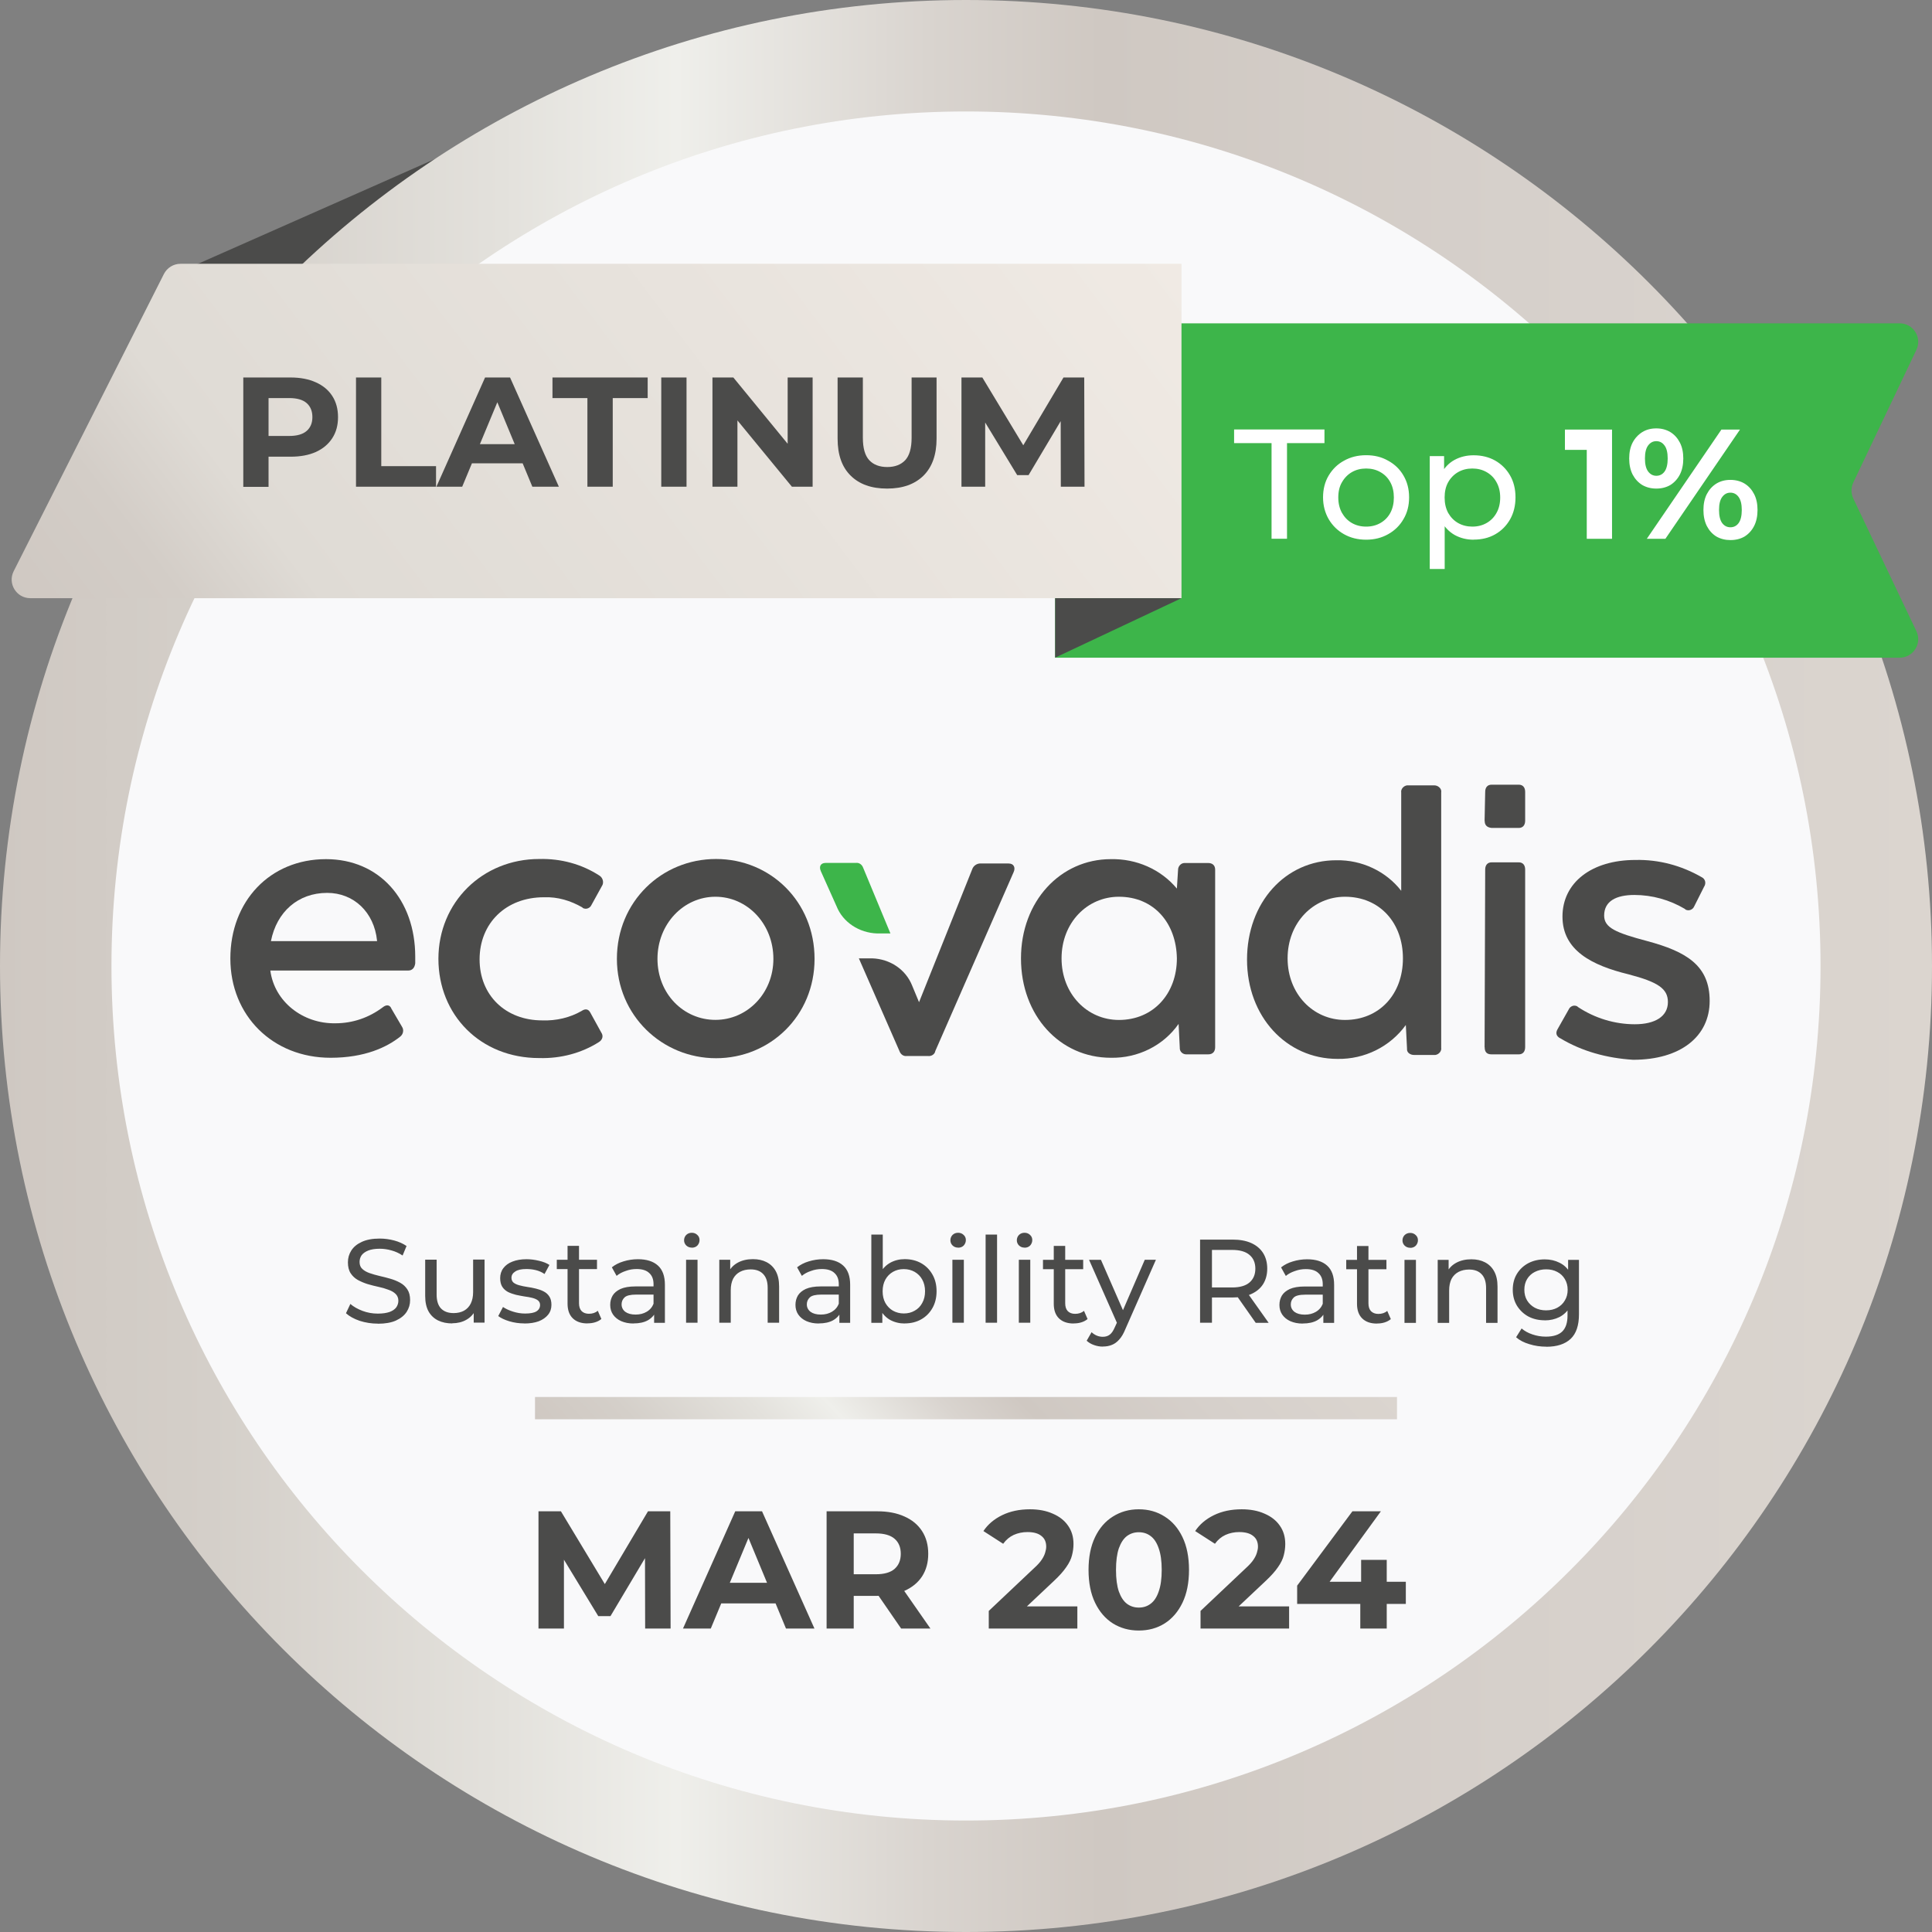 <svg width="150" height="150" viewBox="0 0 150 150" fill="none" xmlns="http://www.w3.org/2000/svg">
<rect x="0" y="0" width="150" height="150" fill="#808080" stroke="none"/>
<g clip-path="url(#clip0_1_2)">
<path d="M42.115 8.654L14.071 21.058H30.225L42.115 8.654Z" fill="#4B4B4A"/>
<path d="M75 150C116.423 150 150 116.423 150 75C150 33.577 116.423 0 75 0C33.577 0 0 33.577 0 75C0 116.423 33.577 150 75 150Z" fill="url(#paint0_linear_1_2)"/>
<path d="M75 141.346C111.64 141.346 141.346 111.64 141.346 75C141.346 38.36 111.64 8.654 75 8.654C38.36 8.654 8.654 38.36 8.654 75C8.654 111.64 38.36 141.346 75 141.346Z" fill="#F9F9FA"/>
<path d="M41.538 108.462H108.462V110.192H41.538V108.462Z" fill="url(#paint1_linear_1_2)"/>
<path d="M29.337 102.767C28.846 102.767 28.373 102.692 27.923 102.548C27.473 102.392 27.121 102.196 26.861 101.96L27.202 101.238C27.45 101.452 27.762 101.631 28.142 101.775C28.523 101.919 28.921 101.988 29.331 101.988C29.706 101.988 30.012 101.942 30.242 101.862C30.479 101.775 30.646 101.66 30.762 101.51C30.871 101.354 30.929 101.181 30.929 100.99C30.929 100.771 30.854 100.592 30.71 100.454C30.565 100.315 30.381 100.212 30.144 100.131C29.919 100.044 29.665 99.969 29.389 99.912C29.111 99.854 28.829 99.779 28.546 99.698C28.269 99.612 28.015 99.502 27.779 99.375C27.554 99.248 27.369 99.075 27.225 98.856C27.081 98.636 27.012 98.348 27.012 98.008C27.012 97.667 27.098 97.373 27.271 97.096C27.45 96.814 27.721 96.588 28.085 96.421C28.454 96.248 28.921 96.162 29.486 96.162C29.861 96.162 30.236 96.213 30.606 96.311C30.975 96.41 31.292 96.554 31.564 96.739L31.258 97.477C30.981 97.292 30.686 97.16 30.381 97.079C30.075 96.992 29.775 96.952 29.486 96.952C29.123 96.952 28.823 96.998 28.592 97.09C28.361 97.183 28.189 97.304 28.073 97.46C27.969 97.615 27.917 97.788 27.917 97.979C27.917 98.21 27.986 98.388 28.131 98.521C28.281 98.66 28.465 98.763 28.696 98.844C28.933 98.925 29.186 99 29.463 99.064C29.74 99.127 30.017 99.196 30.294 99.277C30.577 99.358 30.831 99.462 31.061 99.588C31.298 99.715 31.483 99.888 31.627 100.108C31.771 100.327 31.84 100.598 31.84 100.938C31.84 101.279 31.754 101.567 31.575 101.85C31.396 102.127 31.119 102.352 30.744 102.525C30.375 102.692 29.908 102.773 29.342 102.773L29.337 102.767ZM35.117 102.75C34.696 102.75 34.327 102.675 34.01 102.519C33.698 102.363 33.45 102.133 33.271 101.815C33.098 101.498 33.011 101.094 33.011 100.615V97.8H33.9V100.512C33.9 100.99 34.015 101.354 34.24 101.59C34.477 101.833 34.8 101.948 35.221 101.948C35.527 101.948 35.798 101.885 36.023 101.763C36.248 101.637 36.427 101.452 36.548 101.21C36.669 100.962 36.733 100.667 36.733 100.321V97.794H37.621V102.687H36.779V101.365L36.917 101.717C36.756 102.04 36.519 102.294 36.196 102.473C35.879 102.652 35.515 102.738 35.117 102.738V102.75ZM40.708 102.75C40.304 102.75 39.911 102.692 39.542 102.583C39.179 102.473 38.89 102.335 38.683 102.179L39.052 101.475C39.26 101.613 39.519 101.735 39.825 101.833C40.131 101.931 40.448 101.983 40.765 101.983C41.175 101.983 41.475 101.925 41.654 101.81C41.839 101.694 41.931 101.527 41.931 101.319C41.931 101.163 41.873 101.048 41.764 100.962C41.654 100.875 41.504 100.812 41.319 100.765C41.14 100.719 40.938 100.685 40.719 100.656C40.5 100.621 40.275 100.575 40.056 100.529C39.837 100.471 39.629 100.402 39.444 100.31C39.26 100.212 39.11 100.079 39 99.912C38.89 99.739 38.833 99.513 38.833 99.231C38.833 98.948 38.913 98.677 39.081 98.458C39.248 98.239 39.479 98.065 39.785 97.95C40.09 97.829 40.454 97.765 40.875 97.765C41.192 97.765 41.515 97.806 41.844 97.886C42.179 97.962 42.45 98.071 42.658 98.21L42.277 98.913C42.058 98.763 41.827 98.665 41.585 98.608C41.342 98.55 41.106 98.527 40.864 98.527C40.477 98.527 40.188 98.59 39.998 98.723C39.808 98.844 39.71 99.006 39.71 99.202C39.71 99.369 39.767 99.496 39.877 99.588C39.992 99.675 40.142 99.744 40.321 99.79C40.506 99.842 40.708 99.883 40.933 99.917C41.152 99.946 41.377 99.992 41.596 100.044C41.815 100.096 42.017 100.165 42.196 100.258C42.381 100.35 42.531 100.477 42.64 100.644C42.756 100.812 42.813 101.031 42.813 101.308C42.813 101.602 42.727 101.862 42.554 102.075C42.381 102.288 42.139 102.462 41.827 102.583C41.515 102.698 41.14 102.756 40.702 102.756L40.708 102.75ZM45.611 102.75C45.121 102.75 44.74 102.617 44.469 102.352C44.198 102.087 44.065 101.706 44.065 101.215V96.727H44.954V101.175C44.954 101.44 45.017 101.642 45.15 101.787C45.283 101.925 45.479 102 45.721 102C45.998 102 46.229 101.925 46.413 101.769L46.69 102.404C46.558 102.519 46.39 102.606 46.2 102.663C46.015 102.721 45.819 102.744 45.617 102.744L45.611 102.75ZM43.229 98.533V97.806H46.35V98.533H43.229ZM50.786 102.698V101.665L50.74 101.469V99.704C50.74 99.329 50.631 99.04 50.406 98.838C50.192 98.631 49.864 98.527 49.425 98.527C49.136 98.527 48.854 98.573 48.577 98.677C48.3 98.769 48.063 98.896 47.873 99.058L47.504 98.394C47.758 98.192 48.058 98.037 48.41 97.933C48.767 97.823 49.136 97.765 49.529 97.765C50.198 97.765 50.717 97.927 51.081 98.256C51.444 98.585 51.623 99.081 51.623 99.75V102.704H50.781L50.786 102.698ZM49.183 102.756C48.819 102.756 48.502 102.692 48.225 102.571C47.954 102.45 47.746 102.277 47.596 102.063C47.446 101.844 47.377 101.59 47.377 101.313C47.377 101.037 47.44 100.806 47.562 100.592C47.688 100.379 47.896 100.206 48.179 100.073C48.467 99.946 48.854 99.877 49.344 99.877H50.896V100.512H49.385C48.94 100.512 48.64 100.587 48.49 100.731C48.335 100.881 48.26 101.06 48.26 101.267C48.26 101.51 48.358 101.7 48.548 101.85C48.739 101.988 49.004 102.063 49.344 102.063C49.685 102.063 49.967 101.988 50.21 101.844C50.464 101.694 50.642 101.481 50.752 101.198L50.925 101.81C50.81 102.098 50.602 102.329 50.308 102.502C50.014 102.669 49.639 102.75 49.188 102.75L49.183 102.756ZM53.267 102.698V97.806H54.156V102.698H53.267ZM53.712 96.865C53.538 96.865 53.394 96.808 53.279 96.698C53.169 96.588 53.111 96.45 53.111 96.294C53.111 96.138 53.169 95.989 53.279 95.879C53.394 95.769 53.538 95.712 53.712 95.712C53.885 95.712 54.023 95.769 54.139 95.879C54.254 95.983 54.312 96.115 54.312 96.277C54.312 96.439 54.254 96.583 54.144 96.704C54.035 96.814 53.89 96.871 53.712 96.871V96.865ZM58.46 97.76C58.858 97.76 59.21 97.835 59.51 97.99C59.815 98.146 60.058 98.377 60.231 98.694C60.404 99.011 60.49 99.404 60.49 99.883V102.698H59.602V99.987C59.602 99.513 59.486 99.156 59.25 98.913C59.019 98.671 58.696 98.556 58.281 98.556C57.969 98.556 57.692 98.619 57.462 98.74C57.225 98.862 57.046 99.046 56.919 99.283C56.798 99.525 56.735 99.819 56.735 100.177V102.698H55.846V97.806H56.694V99.127L56.556 98.775C56.717 98.458 56.96 98.204 57.294 98.025C57.629 97.846 58.015 97.76 58.46 97.76ZM65.169 102.698V101.665L65.123 101.469V99.704C65.123 99.329 65.013 99.04 64.788 98.838C64.575 98.631 64.246 98.527 63.808 98.527C63.519 98.527 63.236 98.573 62.96 98.677C62.683 98.769 62.446 98.896 62.256 99.058L61.886 98.394C62.14 98.192 62.44 98.037 62.792 97.933C63.15 97.823 63.519 97.765 63.911 97.765C64.581 97.765 65.1 97.927 65.463 98.256C65.827 98.585 66.006 99.081 66.006 99.75V102.704H65.163L65.169 102.698ZM63.565 102.756C63.202 102.756 62.885 102.692 62.608 102.571C62.337 102.45 62.129 102.277 61.979 102.063C61.829 101.844 61.76 101.59 61.76 101.313C61.76 101.037 61.823 100.806 61.944 100.592C62.071 100.379 62.279 100.206 62.562 100.073C62.85 99.946 63.236 99.877 63.727 99.877H65.279V100.512H63.767C63.323 100.512 63.023 100.587 62.873 100.731C62.717 100.881 62.642 101.06 62.642 101.267C62.642 101.51 62.74 101.7 62.931 101.85C63.121 101.988 63.386 102.063 63.727 102.063C64.067 102.063 64.35 101.988 64.592 101.844C64.846 101.694 65.025 101.481 65.135 101.198L65.308 101.81C65.192 102.098 64.985 102.329 64.69 102.502C64.396 102.669 64.021 102.75 63.571 102.75L63.565 102.756ZM70.246 102.756C69.831 102.756 69.45 102.663 69.11 102.479C68.775 102.288 68.515 102.006 68.314 101.637C68.123 101.267 68.025 100.806 68.025 100.252C68.025 99.698 68.123 99.237 68.319 98.867C68.521 98.498 68.792 98.221 69.121 98.037C69.462 97.852 69.831 97.76 70.24 97.76C70.719 97.76 71.146 97.864 71.515 98.071C71.885 98.279 72.179 98.573 72.392 98.948C72.606 99.317 72.715 99.75 72.715 100.252C72.715 100.754 72.606 101.187 72.392 101.562C72.179 101.937 71.885 102.231 71.515 102.438C71.146 102.646 70.719 102.75 70.24 102.75L70.246 102.756ZM67.65 102.698V95.85H68.538V99.11L68.446 100.246L68.504 101.383V102.704H67.656L67.65 102.698ZM70.171 101.977C70.483 101.977 70.765 101.908 71.013 101.763C71.267 101.625 71.463 101.423 71.602 101.163C71.752 100.898 71.821 100.592 71.821 100.252C71.821 99.912 71.746 99.6 71.602 99.346C71.463 99.087 71.261 98.89 71.013 98.746C70.765 98.608 70.489 98.533 70.171 98.533C69.854 98.533 69.583 98.602 69.329 98.746C69.081 98.89 68.885 99.087 68.74 99.346C68.602 99.6 68.527 99.9 68.527 100.252C68.527 100.604 68.596 100.898 68.74 101.163C68.89 101.423 69.087 101.625 69.329 101.763C69.583 101.902 69.86 101.977 70.171 101.977ZM73.944 102.698V97.806H74.833V102.698H73.944ZM74.388 96.865C74.215 96.865 74.071 96.808 73.956 96.698C73.846 96.588 73.788 96.45 73.788 96.294C73.788 96.138 73.846 95.989 73.956 95.879C74.071 95.769 74.215 95.712 74.388 95.712C74.561 95.712 74.7 95.769 74.815 95.879C74.931 95.983 74.989 96.115 74.989 96.277C74.989 96.439 74.931 96.583 74.821 96.704C74.712 96.814 74.567 96.871 74.388 96.871V96.865ZM76.523 102.698V95.85H77.412V102.698H76.523ZM79.102 102.698V97.806H79.99V102.698H79.102ZM79.546 96.865C79.373 96.865 79.229 96.808 79.114 96.698C79.004 96.588 78.946 96.45 78.946 96.294C78.946 96.138 79.004 95.989 79.114 95.879C79.229 95.769 79.373 95.712 79.546 95.712C79.719 95.712 79.858 95.769 79.973 95.879C80.088 95.983 80.146 96.115 80.146 96.277C80.146 96.439 80.088 96.583 79.979 96.704C79.869 96.814 79.725 96.871 79.546 96.871V96.865ZM83.36 102.756C82.869 102.756 82.489 102.623 82.217 102.358C81.946 102.092 81.814 101.712 81.814 101.221V96.733H82.702V101.181C82.702 101.446 82.765 101.648 82.898 101.792C83.031 101.931 83.227 102.006 83.469 102.006C83.746 102.006 83.977 101.931 84.162 101.775L84.439 102.41C84.3 102.525 84.138 102.612 83.948 102.669C83.763 102.727 83.567 102.75 83.365 102.75L83.36 102.756ZM80.977 98.538V97.811H84.098V98.538H80.977ZM85.621 104.55C85.39 104.55 85.16 104.51 84.94 104.429C84.721 104.354 84.531 104.244 84.369 104.094L84.75 103.431C84.871 103.546 85.01 103.638 85.154 103.696C85.304 103.76 85.46 103.788 85.627 103.788C85.84 103.788 86.019 103.731 86.163 103.621C86.308 103.512 86.44 103.315 86.561 103.033L86.867 102.358L86.96 102.248L88.881 97.806H89.746L87.375 103.188C87.237 103.535 87.075 103.806 86.896 104.002C86.723 104.198 86.533 104.337 86.325 104.417C86.117 104.504 85.886 104.544 85.633 104.544L85.621 104.55ZM86.787 102.86L84.554 97.811H85.477L87.381 102.167L86.792 102.86H86.787ZM93.173 102.704V96.242H95.694C96.26 96.242 96.744 96.329 97.142 96.508C97.54 96.686 97.852 96.946 98.065 97.281C98.279 97.621 98.388 98.025 98.388 98.492C98.388 98.96 98.279 99.364 98.065 99.704C97.852 100.038 97.54 100.292 97.142 100.471C96.744 100.65 96.26 100.737 95.694 100.737H93.681L94.096 100.31V102.698H93.173V102.704ZM97.494 102.704L95.85 100.362H96.837L98.498 102.704H97.494ZM94.096 100.408L93.681 99.958H95.665C96.254 99.958 96.704 99.831 97.004 99.577C97.31 99.317 97.465 98.96 97.465 98.498C97.465 98.037 97.31 97.679 97.004 97.425C96.704 97.171 96.254 97.044 95.665 97.044H93.681L94.096 96.583V100.402V100.408ZM102.744 102.704V101.671L102.698 101.475V99.71C102.698 99.335 102.588 99.046 102.363 98.844C102.15 98.636 101.821 98.533 101.383 98.533C101.094 98.533 100.812 98.579 100.535 98.683C100.258 98.775 100.021 98.902 99.831 99.064L99.462 98.4C99.715 98.198 100.015 98.042 100.367 97.939C100.725 97.829 101.094 97.771 101.487 97.771C102.156 97.771 102.675 97.933 103.038 98.261C103.402 98.59 103.581 99.087 103.581 99.756V102.71H102.738L102.744 102.704ZM101.14 102.762C100.777 102.762 100.46 102.698 100.183 102.577C99.912 102.456 99.704 102.283 99.554 102.069C99.404 101.85 99.335 101.596 99.335 101.319C99.335 101.042 99.398 100.812 99.519 100.598C99.646 100.385 99.854 100.212 100.137 100.079C100.425 99.952 100.812 99.883 101.302 99.883H102.854V100.517H101.342C100.898 100.517 100.598 100.592 100.448 100.737C100.292 100.887 100.217 101.065 100.217 101.273C100.217 101.515 100.315 101.706 100.506 101.856C100.696 101.994 100.962 102.069 101.302 102.069C101.642 102.069 101.925 101.994 102.167 101.85C102.421 101.7 102.6 101.487 102.71 101.204L102.883 101.815C102.767 102.104 102.56 102.335 102.265 102.508C101.971 102.675 101.596 102.756 101.146 102.756L101.14 102.762ZM106.904 102.762C106.413 102.762 106.033 102.629 105.762 102.363C105.49 102.098 105.358 101.717 105.358 101.227V96.739H106.246V101.187C106.246 101.452 106.31 101.654 106.442 101.798C106.581 101.937 106.771 102.012 107.013 102.012C107.29 102.012 107.521 101.937 107.706 101.781L107.983 102.415C107.844 102.531 107.683 102.617 107.492 102.675C107.308 102.733 107.112 102.756 106.91 102.756L106.904 102.762ZM104.521 98.544V97.817H107.642V98.544H104.521ZM109.044 102.71V97.817H109.933V102.71H109.044ZM109.488 96.877C109.315 96.877 109.171 96.819 109.056 96.71C108.946 96.6 108.888 96.462 108.888 96.306C108.888 96.15 108.946 96 109.056 95.89C109.171 95.781 109.315 95.723 109.488 95.723C109.662 95.723 109.8 95.781 109.915 95.89C110.031 95.994 110.088 96.127 110.088 96.288C110.088 96.45 110.031 96.594 109.921 96.715C109.812 96.825 109.667 96.883 109.488 96.883V96.877ZM114.237 97.771C114.635 97.771 114.987 97.846 115.287 98.002C115.592 98.158 115.835 98.388 116.008 98.706C116.181 99.023 116.267 99.415 116.267 99.894V102.71H115.379V99.998C115.379 99.525 115.263 99.167 115.027 98.925C114.796 98.683 114.473 98.567 114.058 98.567C113.746 98.567 113.469 98.631 113.238 98.752C113.008 98.873 112.823 99.058 112.696 99.294C112.575 99.537 112.512 99.831 112.512 100.188V102.71H111.623V97.817H112.471V99.138L112.333 98.787C112.494 98.469 112.737 98.215 113.071 98.037C113.406 97.858 113.792 97.771 114.237 97.771ZM120.046 104.556C119.596 104.556 119.158 104.492 118.737 104.36C118.321 104.238 117.975 104.06 117.71 103.823L118.137 103.142C118.367 103.338 118.644 103.494 118.979 103.604C119.313 103.719 119.66 103.777 120.023 103.777C120.6 103.777 121.027 103.638 121.298 103.373C121.569 103.102 121.702 102.692 121.702 102.138V101.106L121.794 100.137L121.748 99.156V97.817H122.59V102.046C122.59 102.906 122.377 103.54 121.944 103.95C121.512 104.354 120.883 104.562 120.052 104.562L120.046 104.556ZM119.937 102.508C119.463 102.508 119.037 102.41 118.662 102.213C118.292 102.012 117.998 101.729 117.773 101.371C117.56 101.013 117.45 100.604 117.45 100.137C117.45 99.669 117.56 99.248 117.773 98.902C117.992 98.544 118.292 98.267 118.662 98.071C119.037 97.875 119.463 97.777 119.937 97.777C120.358 97.777 120.738 97.864 121.079 98.037C121.425 98.204 121.696 98.463 121.898 98.81C122.106 99.162 122.21 99.606 122.21 100.137C122.21 100.667 122.106 101.106 121.898 101.458C121.696 101.81 121.419 102.075 121.079 102.254C120.733 102.427 120.352 102.513 119.937 102.513V102.508ZM120.04 101.735C120.369 101.735 120.658 101.665 120.906 101.533C121.16 101.394 121.356 101.21 121.494 100.967C121.644 100.725 121.713 100.448 121.713 100.137C121.713 99.825 121.638 99.548 121.494 99.306C121.35 99.064 121.154 98.879 120.906 98.752C120.652 98.614 120.363 98.55 120.04 98.55C119.717 98.55 119.423 98.619 119.163 98.752C118.91 98.879 118.713 99.064 118.563 99.306C118.419 99.548 118.35 99.825 118.35 100.137C118.35 100.448 118.419 100.725 118.563 100.967C118.713 101.21 118.91 101.394 119.163 101.533C119.423 101.671 119.717 101.735 120.04 101.735Z" fill="#4B4B4A"/>
<path d="M32.239 74.792C32.192 75.133 32.014 75.352 31.696 75.352H20.988C21.306 77.769 23.51 79.489 26.031 79.448C27.381 79.448 28.644 79.015 29.723 78.202C29.994 77.989 30.265 77.989 30.398 78.329L31.206 79.708C31.385 79.967 31.298 80.314 31.067 80.487C30.035 81.306 28.321 82.125 25.667 82.125C21.167 82.125 17.885 78.848 17.885 74.417C17.885 69.987 20.942 66.704 25.31 66.704C29.446 66.704 32.239 69.848 32.239 74.285V74.804V74.792ZM21.035 73.067H29.273V73.027C29.048 70.829 27.473 69.323 25.402 69.323C23.146 69.323 21.485 70.788 21.035 73.067Z" fill="#4B4B4A"/>
<path d="M115.263 81.3L115.31 67.511C115.31 67.171 115.488 66.952 115.806 66.952H117.917C118.235 66.952 118.413 67.165 118.413 67.511V81.3C118.413 81.646 118.235 81.86 117.917 81.86H115.806C115.448 81.86 115.269 81.692 115.269 81.3H115.263Z" fill="#4B4B4A"/>
<path d="M115.263 63.721L115.31 61.483C115.31 61.136 115.488 60.923 115.806 60.923H117.917C118.235 60.923 118.413 61.136 118.413 61.483V63.721C118.413 64.061 118.235 64.281 117.917 64.281H115.806C115.448 64.24 115.269 64.067 115.269 63.721H115.263Z" fill="#4B4B4A"/>
<path d="M121.125 80.608C120.808 80.435 120.762 80.175 120.946 79.875L121.8 78.364C121.892 78.15 122.163 78.017 122.383 78.104C122.429 78.104 122.475 78.144 122.521 78.19C123.825 79.05 125.36 79.523 126.929 79.523C128.498 79.523 129.496 78.917 129.496 77.798C129.496 76.765 128.735 76.246 126.438 75.646C123.6 74.954 121.31 73.794 121.31 71.163C121.31 68.533 123.56 66.767 126.981 66.767C128.781 66.727 130.535 67.194 132.11 68.1C132.381 68.227 132.473 68.533 132.335 68.792C132.335 68.833 132.288 68.833 132.288 68.879L131.527 70.39C131.435 70.604 131.163 70.731 130.944 70.65C130.898 70.65 130.852 70.61 130.806 70.564C129.635 69.871 128.285 69.485 126.888 69.485C125.492 69.485 124.546 69.958 124.546 71.083C124.546 72.029 125.446 72.415 127.875 73.061C130.933 73.881 132.738 74.96 132.738 77.712C132.738 80.463 130.488 82.281 126.796 82.281C124.771 82.154 122.833 81.635 121.125 80.602V80.608Z" fill="#4B4B4A"/>
<path d="M34.038 74.446C34.038 70.05 37.46 66.692 41.867 66.692C43.535 66.652 45.15 67.079 46.546 67.985C46.817 68.158 46.91 68.544 46.725 68.804L45.917 70.269C45.825 70.483 45.554 70.61 45.335 70.529C45.288 70.529 45.242 70.489 45.196 70.442C44.296 69.929 43.31 69.623 42.231 69.663C39.265 69.663 37.235 71.689 37.235 74.487C37.235 77.285 39.26 79.223 42.098 79.223C43.177 79.263 44.256 79.01 45.156 78.49C45.473 78.277 45.698 78.364 45.831 78.617L46.685 80.169C46.864 80.429 46.777 80.729 46.506 80.902C45.156 81.761 43.54 82.194 41.867 82.148C37.281 82.148 34.038 78.79 34.038 74.44V74.446Z" fill="#4B4B4A"/>
<path d="M47.896 74.446C47.896 70.01 51.364 66.692 55.592 66.692C59.821 66.692 63.242 70.01 63.242 74.446C63.242 78.883 59.775 82.16 55.592 82.16C51.41 82.16 47.896 78.842 47.896 74.446ZM60.046 74.446C60.046 71.729 58.021 69.623 55.546 69.623C53.071 69.623 51.046 71.735 51.046 74.446C51.046 77.158 53.071 79.183 55.546 79.183C58.021 79.183 60.046 77.117 60.046 74.446Z" fill="#4B4B4A"/>
<path d="M94.344 67.511V81.3C94.344 81.64 94.165 81.86 93.802 81.86H92.094C91.823 81.86 91.598 81.646 91.598 81.386V81.346L91.506 79.494C90.335 81.173 88.356 82.165 86.244 82.125C82.287 82.125 79.269 78.848 79.269 74.412C79.269 69.975 82.327 66.704 86.244 66.704C88.223 66.663 90.115 67.483 91.373 68.989L91.465 67.523C91.465 67.263 91.69 67.004 91.962 67.004H93.808C94.114 67.004 94.344 67.171 94.344 67.517V67.511ZM91.373 74.406C91.327 71.648 89.573 69.623 86.873 69.623C84.398 69.623 82.419 71.648 82.419 74.406C82.419 77.163 84.398 79.189 86.873 79.189C89.533 79.189 91.373 77.163 91.373 74.406Z" fill="#4B4B4A"/>
<path d="M111.894 61.483V81.346C111.94 81.606 111.715 81.865 111.444 81.906H109.777C109.506 81.906 109.24 81.733 109.24 81.479V81.392L109.148 79.581C107.931 81.26 105.952 82.252 103.84 82.212C99.883 82.212 96.819 78.935 96.819 74.504C96.819 70.073 99.79 66.79 103.748 66.79C105.727 66.75 107.619 67.65 108.79 69.162V61.535C108.744 61.275 108.969 61.015 109.24 60.975H111.358C111.629 60.975 111.9 61.188 111.9 61.448C111.9 61.402 111.9 61.448 111.9 61.489L111.894 61.483ZM108.923 74.406C108.923 71.648 107.123 69.623 104.423 69.623C101.948 69.623 99.969 71.648 99.969 74.406C99.969 77.163 101.948 79.189 104.423 79.189C107.077 79.189 108.923 77.21 108.923 74.406Z" fill="#4B4B4A"/>
<path d="M67.021 67.385C66.929 67.125 66.704 66.958 66.439 66.998H64.096C63.733 66.998 63.56 67.258 63.733 67.644L64.95 70.362C65.446 71.608 66.704 72.427 68.1 72.473H69.133L67.021 67.385Z" fill="#3DB54A"/>
<path d="M78.323 67.038H76.119C75.848 67.038 75.583 67.212 75.49 67.471L71.354 77.81L70.817 76.517C70.321 75.271 69.104 74.452 67.713 74.406H66.681L69.831 81.6C69.923 81.86 70.148 82.027 70.413 81.987H72.035C72.306 82.027 72.577 81.86 72.617 81.6L78.692 67.725C78.871 67.344 78.692 67.044 78.329 67.044L78.323 67.038Z" fill="#4B4B4A"/>
<path d="M143.89 37.46L148.788 27.162C149.244 26.204 148.546 25.102 147.485 25.102H81.917V51.063H147.485C148.546 51.063 149.244 49.962 148.788 49.004L143.89 38.706C143.706 38.313 143.706 37.858 143.89 37.465V37.46Z" fill="#3DB54A"/>
<path d="M98.723 41.827V34.402H95.815V33.346H102.831V34.402H99.923V41.827H98.723ZM106.067 41.902C105.421 41.902 104.85 41.758 104.348 41.475C103.846 41.192 103.454 40.806 103.16 40.31C102.871 39.808 102.721 39.242 102.721 38.614C102.721 37.985 102.865 37.408 103.16 36.917C103.454 36.427 103.846 36.04 104.348 35.769C104.85 35.486 105.421 35.342 106.067 35.342C106.713 35.342 107.273 35.481 107.775 35.769C108.283 36.046 108.681 36.427 108.963 36.917C109.252 37.402 109.402 37.967 109.402 38.614C109.402 39.26 109.258 39.819 108.963 40.31C108.681 40.8 108.283 41.192 107.775 41.475C107.273 41.758 106.708 41.902 106.067 41.902ZM106.067 40.886C106.477 40.886 106.846 40.794 107.169 40.61C107.498 40.425 107.758 40.16 107.942 39.825C108.127 39.479 108.219 39.081 108.219 38.625C108.219 38.169 108.127 37.771 107.942 37.437C107.758 37.096 107.498 36.837 107.169 36.652C106.846 36.467 106.477 36.375 106.067 36.375C105.658 36.375 105.288 36.467 104.965 36.652C104.642 36.837 104.383 37.102 104.192 37.437C103.996 37.765 103.904 38.163 103.904 38.625C103.904 39.087 104.002 39.479 104.192 39.825C104.388 40.165 104.642 40.425 104.965 40.61C105.288 40.794 105.658 40.886 106.067 40.886ZM114.41 41.902C113.879 41.902 113.388 41.781 112.944 41.538C112.506 41.29 112.154 40.921 111.888 40.437C111.629 39.952 111.502 39.346 111.502 38.619C111.502 37.892 111.629 37.286 111.877 36.802C112.137 36.317 112.483 35.954 112.921 35.712C113.365 35.469 113.862 35.348 114.41 35.348C115.038 35.348 115.598 35.486 116.083 35.758C116.567 36.035 116.954 36.415 117.237 36.906C117.519 37.39 117.663 37.962 117.663 38.614C117.663 39.265 117.519 39.842 117.237 40.333C116.954 40.823 116.573 41.21 116.083 41.486C115.598 41.764 115.038 41.896 114.41 41.896V41.902ZM111.006 44.181V35.411H112.119V37.142L112.044 38.631L112.165 40.119V44.175H111L111.006 44.181ZM114.312 40.886C114.721 40.886 115.09 40.794 115.413 40.61C115.742 40.425 116.002 40.16 116.187 39.825C116.383 39.479 116.475 39.081 116.475 38.625C116.475 38.169 116.377 37.771 116.187 37.437C116.002 37.096 115.742 36.837 115.413 36.652C115.09 36.467 114.721 36.375 114.312 36.375C113.902 36.375 113.538 36.467 113.21 36.652C112.887 36.837 112.627 37.102 112.437 37.437C112.252 37.765 112.16 38.163 112.16 38.625C112.16 39.087 112.252 39.479 112.437 39.825C112.633 40.165 112.887 40.425 113.21 40.61C113.538 40.794 113.908 40.886 114.312 40.886ZM123.196 41.833V34.079L124.044 34.927H121.5V33.352H125.158V41.833H123.196ZM127.858 41.833L133.65 33.352H135.092L129.3 41.833H127.858ZM128.596 37.933C128.187 37.933 127.823 37.84 127.506 37.656C127.188 37.46 126.94 37.188 126.756 36.842C126.577 36.485 126.49 36.069 126.49 35.596C126.49 35.123 126.577 34.708 126.756 34.361C126.94 34.015 127.194 33.744 127.506 33.548C127.823 33.352 128.187 33.26 128.596 33.26C129.006 33.26 129.369 33.358 129.687 33.548C130.004 33.744 130.246 34.015 130.425 34.361C130.604 34.708 130.69 35.123 130.69 35.596C130.69 36.069 130.604 36.49 130.425 36.842C130.246 37.188 129.998 37.46 129.687 37.656C129.369 37.84 129.006 37.933 128.596 37.933ZM128.596 36.94C128.862 36.94 129.075 36.831 129.237 36.611C129.398 36.386 129.479 36.046 129.479 35.596C129.479 35.146 129.398 34.806 129.237 34.592C129.075 34.367 128.862 34.252 128.596 34.252C128.331 34.252 128.123 34.367 127.956 34.592C127.794 34.812 127.713 35.146 127.713 35.596C127.713 36.046 127.794 36.375 127.956 36.6C128.123 36.825 128.337 36.94 128.596 36.94ZM134.348 41.931C133.944 41.931 133.581 41.839 133.258 41.654C132.94 41.458 132.698 41.187 132.519 40.84C132.34 40.483 132.254 40.067 132.254 39.594C132.254 39.121 132.34 38.706 132.519 38.36C132.698 38.014 132.946 37.742 133.258 37.546C133.581 37.35 133.944 37.258 134.348 37.258C134.752 37.258 135.138 37.356 135.45 37.546C135.767 37.742 136.01 38.014 136.188 38.36C136.367 38.706 136.454 39.121 136.454 39.594C136.454 40.067 136.367 40.489 136.188 40.84C136.01 41.187 135.762 41.458 135.45 41.654C135.133 41.839 134.769 41.931 134.348 41.931ZM134.348 40.938C134.613 40.938 134.827 40.829 134.988 40.61C135.15 40.385 135.231 40.044 135.231 39.594C135.231 39.144 135.15 38.815 134.988 38.59C134.827 38.365 134.613 38.25 134.348 38.25C134.083 38.25 133.875 38.365 133.708 38.59C133.546 38.81 133.465 39.144 133.465 39.594C133.465 40.044 133.546 40.385 133.708 40.61C133.875 40.829 134.088 40.938 134.348 40.938Z" fill="white"/>
<path d="M14.014 20.481H91.731V46.442H2.348C1.275 46.442 0.577 45.306 1.062 44.348L12.727 21.271C12.975 20.787 13.471 20.481 14.014 20.481Z" fill="url(#paint2_linear_1_2)"/>
<path d="M18.889 37.788V29.308H22.558C23.319 29.308 23.971 29.435 24.519 29.683C25.067 29.925 25.494 30.277 25.794 30.738C26.094 31.2 26.244 31.748 26.244 32.388C26.244 33.029 26.094 33.565 25.794 34.027C25.494 34.488 25.073 34.84 24.519 35.094C23.971 35.337 23.314 35.458 22.558 35.458H19.979L20.85 34.575V37.8H18.889V37.788ZM20.85 34.783L19.979 33.848H22.448C23.054 33.848 23.504 33.721 23.804 33.462C24.104 33.202 24.254 32.844 24.254 32.383C24.254 31.921 24.104 31.552 23.804 31.292C23.504 31.033 23.054 30.906 22.448 30.906H19.979L20.85 29.971V34.783ZM27.64 37.788V29.308H29.602V36.19H33.854V37.788H27.64ZM33.883 37.788L37.661 29.308H39.6L43.39 37.788H41.331L38.227 30.3H39L35.885 37.788H33.871H33.883ZM35.775 35.971L36.294 34.483H40.656L41.187 35.971H35.769H35.775ZM45.606 37.788V30.906H42.894V29.308H50.285V30.906H47.573V37.788H45.611H45.606ZM51.34 37.788V29.308H53.302V37.788H51.34ZM55.315 37.788V29.308H56.937L61.938 35.411H61.154V29.308H63.092V37.788H61.483L56.469 31.685H57.254V37.788H55.315ZM68.867 37.933C67.662 37.933 66.721 37.598 66.046 36.929C65.365 36.26 65.031 35.302 65.031 34.056V29.308H66.992V33.986C66.992 34.794 67.16 35.377 67.489 35.729C67.817 36.081 68.285 36.26 68.885 36.26C69.485 36.26 69.946 36.081 70.281 35.729C70.61 35.371 70.777 34.794 70.777 33.986V29.308H72.715V34.056C72.715 35.302 72.375 36.254 71.7 36.929C71.019 37.598 70.079 37.933 68.879 37.933H68.867ZM74.648 37.788V29.308H76.269L79.881 35.29H79.021L82.569 29.308H84.179L84.202 37.788H82.362L82.35 32.129H82.69L79.858 36.888H78.975L76.079 32.129H76.489V37.788H74.648Z" fill="#4B4B4A"/>
<path d="M81.923 51.058L91.731 46.442H81.923V51.058Z" fill="#4B4B4A"/>
<path d="M41.808 126.438V117.337H43.55L47.424 123.759H46.501L50.31 117.337H52.039L52.065 126.438H50.089L50.076 120.366H50.44L47.398 125.475H46.449L43.342 120.366H43.784V126.438H41.808ZM53.028 126.438L57.084 117.337H59.164L63.233 126.438H61.023L57.695 118.403H58.527L55.186 126.438H53.028ZM55.056 124.487L55.615 122.888H60.295L60.867 124.487H55.056ZM64.177 126.438V117.337H68.116C68.931 117.337 69.633 117.472 70.222 117.74C70.811 118 71.266 118.377 71.587 118.871C71.908 119.365 72.068 119.955 72.068 120.639C72.068 121.315 71.908 121.9 71.587 122.394C71.266 122.88 70.811 123.252 70.222 123.512C69.633 123.772 68.931 123.902 68.116 123.902H65.347L66.283 122.979V126.438H64.177ZM69.962 126.438L67.687 123.135H69.936L72.237 126.438H69.962ZM66.283 123.213L65.347 122.225H67.999C68.649 122.225 69.135 122.087 69.455 121.809C69.776 121.523 69.936 121.133 69.936 120.639C69.936 120.137 69.776 119.747 69.455 119.469C69.135 119.192 68.649 119.053 67.999 119.053H65.347L66.283 118.052V123.213ZM76.768 126.438V125.072L80.278 121.757C80.556 121.506 80.759 121.281 80.889 121.081C81.019 120.882 81.106 120.7 81.149 120.535C81.201 120.371 81.227 120.219 81.227 120.08C81.227 119.716 81.102 119.439 80.85 119.248C80.608 119.049 80.248 118.949 79.771 118.949C79.39 118.949 79.035 119.023 78.705 119.17C78.385 119.318 78.112 119.547 77.886 119.859L76.352 118.871C76.699 118.351 77.184 117.94 77.808 117.636C78.432 117.333 79.152 117.181 79.966 117.181C80.642 117.181 81.232 117.294 81.734 117.519C82.246 117.736 82.64 118.044 82.917 118.442C83.203 118.841 83.346 119.318 83.346 119.873C83.346 120.167 83.307 120.462 83.229 120.756C83.16 121.042 83.013 121.346 82.787 121.666C82.571 121.987 82.25 122.347 81.825 122.745L78.913 125.488L78.51 124.722H83.645V126.438H76.768ZM88.414 126.594C87.669 126.594 87.002 126.411 86.412 126.047C85.823 125.675 85.359 125.137 85.021 124.435C84.683 123.733 84.514 122.884 84.514 121.887C84.514 120.891 84.683 120.041 85.021 119.339C85.359 118.637 85.823 118.104 86.412 117.74C87.002 117.368 87.669 117.181 88.414 117.181C89.168 117.181 89.836 117.368 90.416 117.74C91.006 118.104 91.469 118.637 91.807 119.339C92.145 120.041 92.314 120.891 92.314 121.887C92.314 122.884 92.145 123.733 91.807 124.435C91.469 125.137 91.006 125.675 90.416 126.047C89.836 126.411 89.168 126.594 88.414 126.594ZM88.414 124.812C88.77 124.812 89.077 124.713 89.337 124.513C89.606 124.314 89.814 123.998 89.961 123.564C90.117 123.131 90.195 122.572 90.195 121.887C90.195 121.203 90.117 120.644 89.961 120.21C89.814 119.777 89.606 119.461 89.337 119.261C89.077 119.062 88.77 118.962 88.414 118.962C88.068 118.962 87.76 119.062 87.491 119.261C87.231 119.461 87.023 119.777 86.867 120.21C86.72 120.644 86.646 121.203 86.646 121.887C86.646 122.572 86.72 123.131 86.867 123.564C87.023 123.998 87.231 124.314 87.491 124.513C87.76 124.713 88.068 124.812 88.414 124.812ZM93.209 126.438V125.072L96.719 121.757C96.996 121.506 97.2 121.281 97.33 121.081C97.46 120.882 97.546 120.7 97.59 120.535C97.642 120.371 97.668 120.219 97.668 120.08C97.668 119.716 97.542 119.439 97.291 119.248C97.048 119.049 96.689 118.949 96.212 118.949C95.831 118.949 95.475 119.023 95.146 119.17C94.825 119.318 94.552 119.547 94.327 119.859L92.793 118.871C93.139 118.351 93.625 117.94 94.249 117.636C94.873 117.333 95.592 117.181 96.407 117.181C97.083 117.181 97.672 117.294 98.175 117.519C98.686 117.736 99.081 118.044 99.358 118.442C99.644 118.841 99.787 119.318 99.787 119.873C99.787 120.167 99.748 120.462 99.67 120.756C99.6 121.042 99.453 121.346 99.228 121.666C99.011 121.987 98.691 122.347 98.266 122.745L95.354 125.488L94.951 124.722H100.086V126.438H93.209ZM100.711 124.527V123.109L105.001 117.337H107.211L103.012 123.109L101.985 122.81H109.148V124.527H100.711ZM105.612 126.438V124.527L105.677 122.81V121.107H107.666V126.438H105.612Z" fill="#4B4B4A"/>
</g>
<defs>
<linearGradient id="paint0_linear_1_2" x1="0" y1="75" x2="150" y2="75" gradientUnits="userSpaceOnUse">
<stop stop-color="#CFC8C2"/>
<stop offset="0.11" stop-color="#D4CFC9"/>
<stop offset="0.26" stop-color="#E3E1DC"/>
<stop offset="0.35" stop-color="#EFEFEB"/>
<stop offset="0.48" stop-color="#D9D4CF"/>
<stop offset="0.57" stop-color="#CFC8C2"/>
<stop offset="0.78" stop-color="#D6D0CB"/>
<stop offset="1" stop-color="#DBD5CF"/>
</linearGradient>
<linearGradient id="paint1_linear_1_2" x1="57.231" y1="126.462" x2="92.769" y2="92.192" gradientUnits="userSpaceOnUse">
<stop stop-color="#CFC8C2"/>
<stop offset="0.11" stop-color="#D4CFC9"/>
<stop offset="0.26" stop-color="#E3E1DC"/>
<stop offset="0.35" stop-color="#EFEFEB"/>
<stop offset="0.48" stop-color="#D9D4CF"/>
<stop offset="0.57" stop-color="#CFC8C2"/>
<stop offset="0.78" stop-color="#D6D0CB"/>
<stop offset="1" stop-color="#DBD5CF"/>
</linearGradient>
<linearGradient id="paint2_linear_1_2" x1="13.361" y1="63.115" x2="83.769" y2="9.946" gradientUnits="userSpaceOnUse">
<stop stop-color="#CFC8C2"/>
<stop offset="0.12" stop-color="#D3CDC7"/>
<stop offset="0.22" stop-color="#DFDBD5"/>
<stop offset="1" stop-color="#F0EAE4"/>
</linearGradient>
<clipPath id="clip0_1_2">
<rect width="150" height="150" fill="white"/>
</clipPath>
</defs>
</svg>
